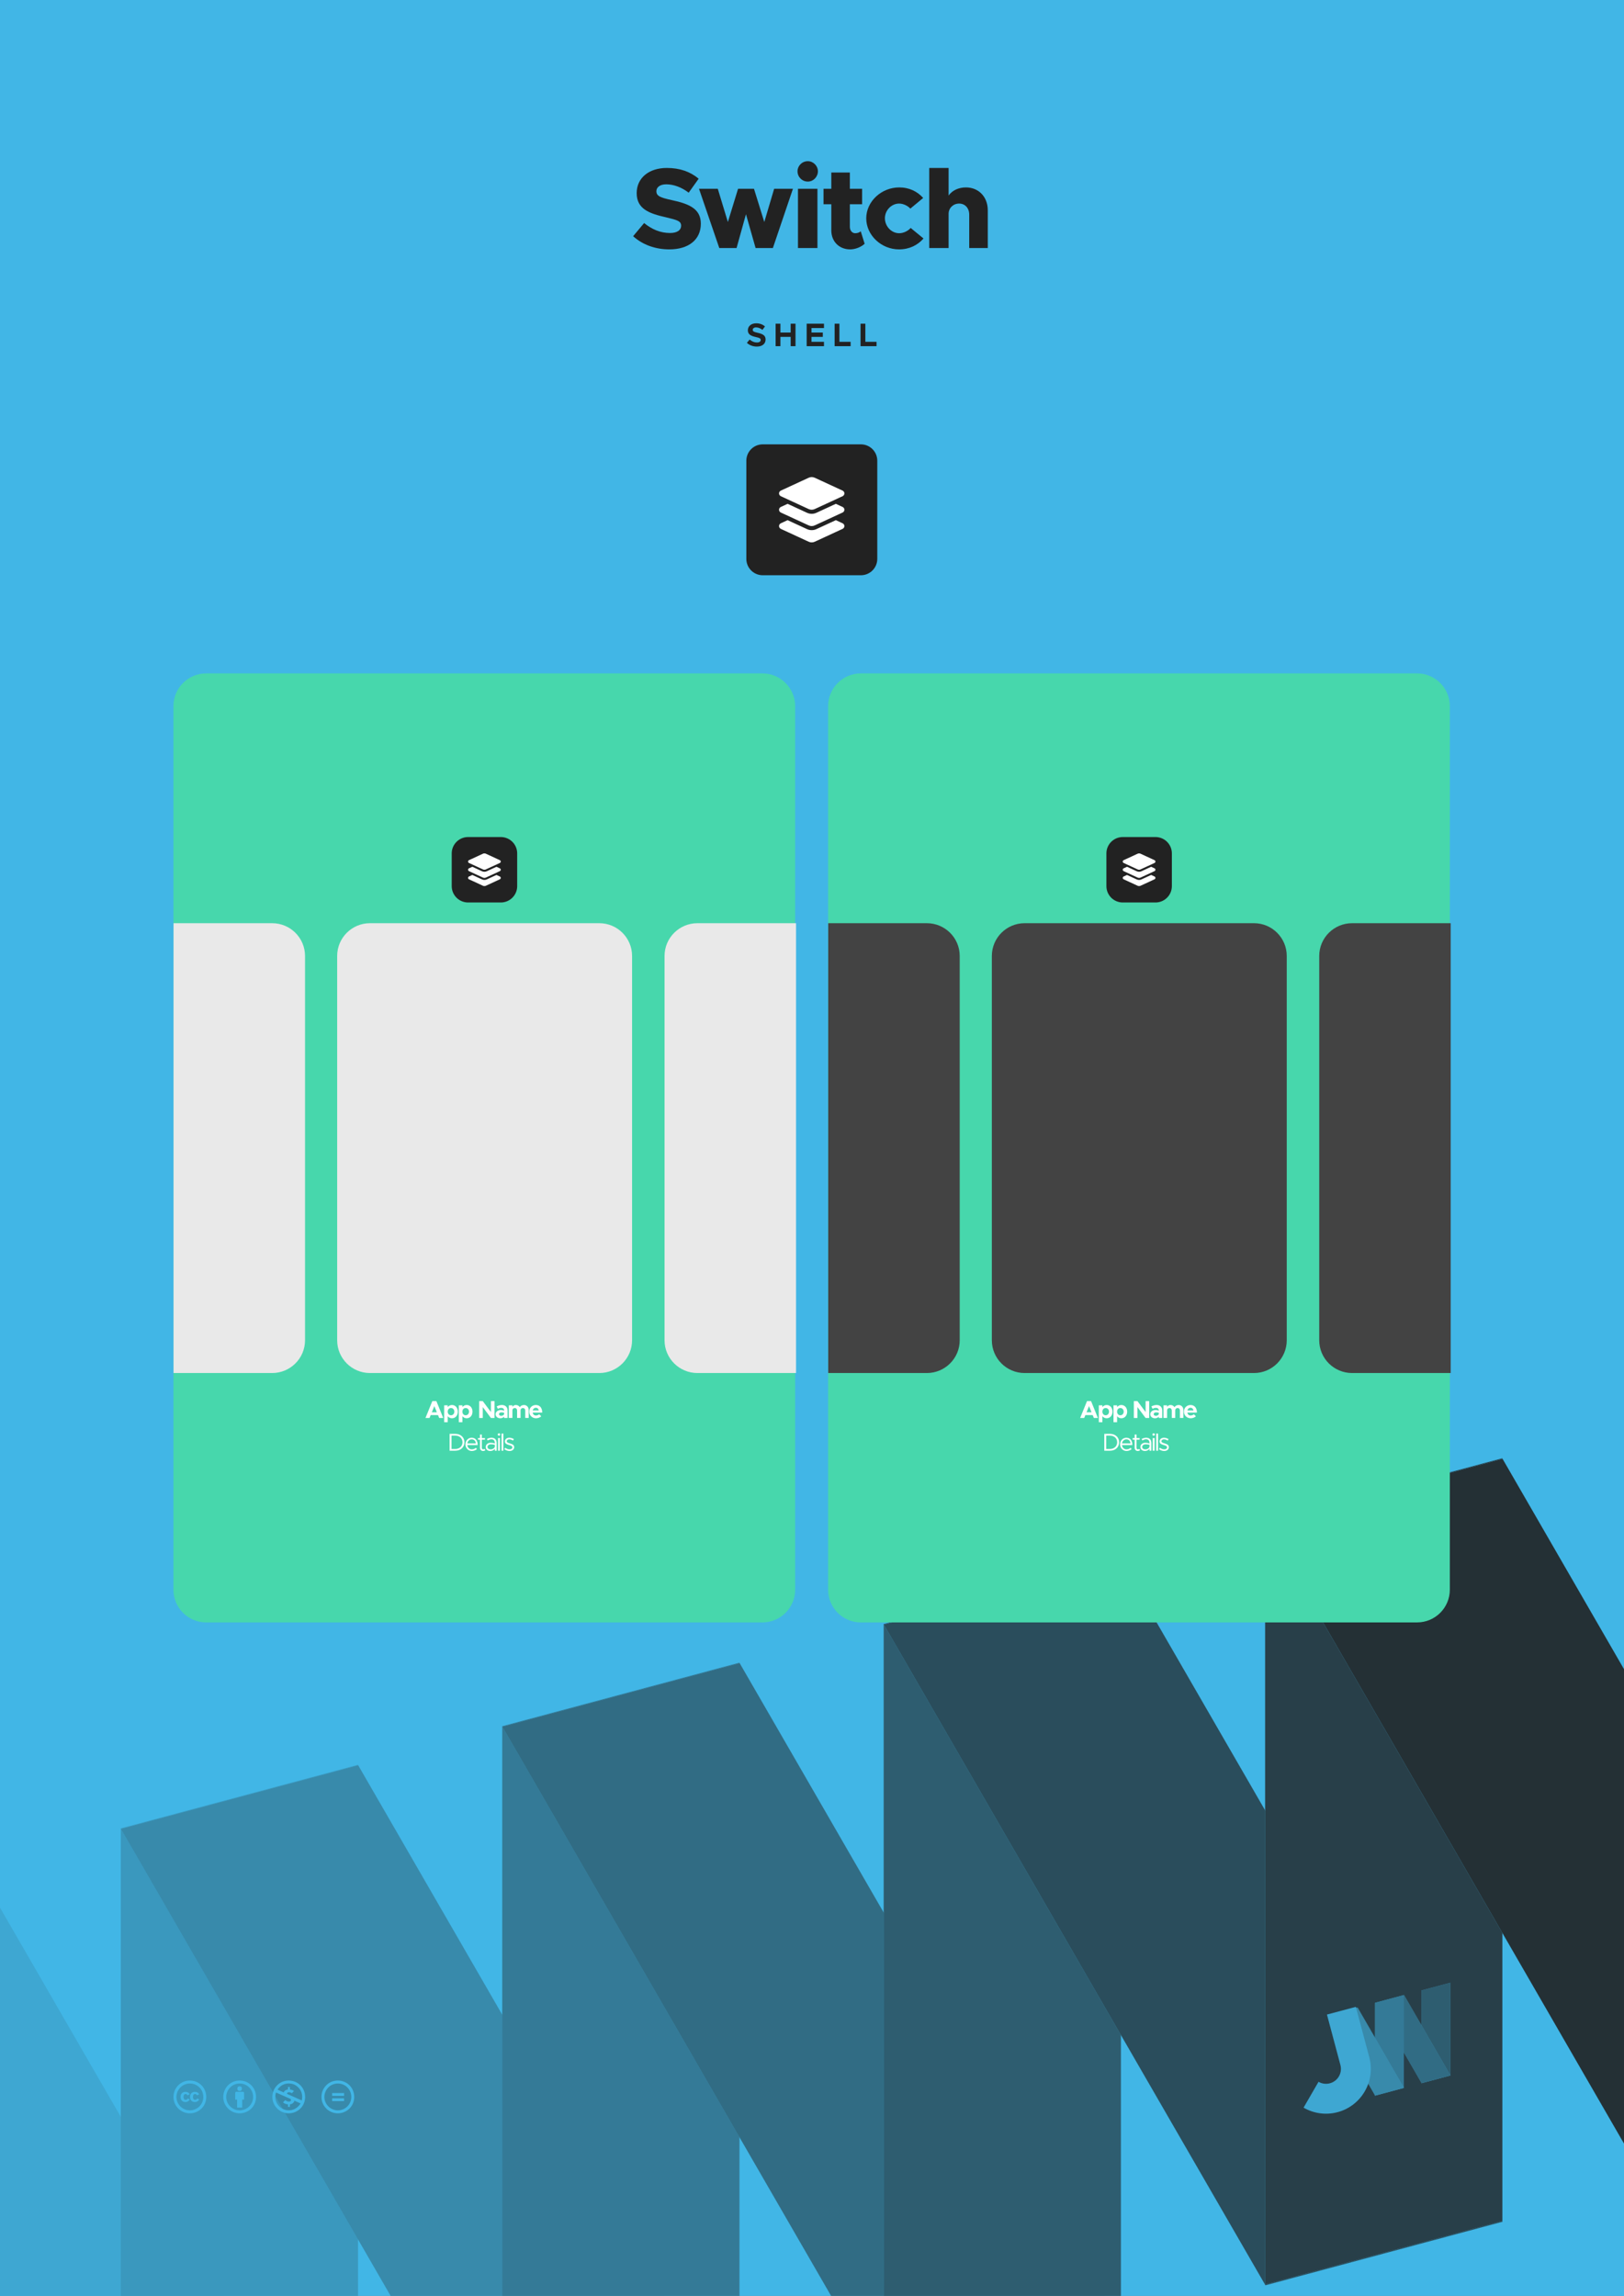 <?xml version="1.0" encoding="UTF-8" standalone="no"?>
<!DOCTYPE svg PUBLIC "-//W3C//DTD SVG 1.1//EN" "http://www.w3.org/Graphics/SVG/1.1/DTD/svg11.dtd">
<svg width="100%" height="100%" viewBox="0 0 2481 3508" version="1.1" xmlns="http://www.w3.org/2000/svg" xmlns:xlink="http://www.w3.org/1999/xlink" xml:space="preserve" xmlns:serif="http://www.serif.com/" style="fill-rule:evenodd;clip-rule:evenodd;stroke-linejoin:round;stroke-miterlimit:2;">
    <rect x="0" y="0" width="2481" height="3508" fill="#808080" stroke="none"/>
    <clipPath id="_clip1">
        <rect x="-35.433" y="-35.433" width="2551.18" height="3995.37"/>
    </clipPath>
    <g clip-path="url(#_clip1)">
        <rect x="-35.433" y="-35.433" width="2551.18" height="3578.74" style="fill:rgb(65,182,230);"/>
        <g transform="matrix(-1,-1.22465e-16,1.22465e-16,-1,2480.31,6138.88)">
            <g transform="matrix(1.482,0,0,1.482,-597.834,719.862)">
                <path d="M2100.84,1241.91L1952.22,984.49L1707.66,1050.02L2100.84,1731.04L2100.84,1241.91Z" style="fill:rgb(65,182,230);"/>
            </g>
            <g transform="matrix(1.482,0,0,1.482,-597.834,719.862)">
                <path d="M2100.84,1241.91L1952.22,984.49L1707.66,1050.02L2100.84,1731.04L2100.84,1241.91Z" style="fill:rgb(34,34,34);fill-opacity:0.1;"/>
            </g>
            <g transform="matrix(-5.947,1.594,5.75897e-16,-2.827,7314.43,5219.06)">
                <rect x="843.9" y="1138.67" width="60.945" height="412.2" style="fill:rgb(65,182,230);"/>
            </g>
            <g transform="matrix(-5.947,1.594,5.75897e-16,-2.827,7314.43,5219.06)">
                <rect x="843.9" y="1138.67" width="60.945" height="412.2" style="fill:rgb(34,34,34);fill-opacity:0.2;"/>
            </g>
            <g transform="matrix(-5.947,1.594,-1.414,-2.449,8924.17,4787.73)">
                <rect x="843.9" y="1138.67" width="60.945" height="412.2" style="fill:rgb(65,182,230);"/>
            </g>
            <g transform="matrix(-5.947,1.594,-1.414,-2.449,8924.17,4787.73)">
                <rect x="843.9" y="1138.67" width="60.945" height="412.2" style="fill:rgb(34,34,34);fill-opacity:0.3;"/>
            </g>
            <g transform="matrix(-5.947,1.594,5.75897e-16,-2.827,6731.7,5375.2)">
                <rect x="843.9" y="1138.67" width="60.945" height="412.2" style="fill:rgb(65,182,230);"/>
            </g>
            <g transform="matrix(-5.947,1.594,5.75897e-16,-2.827,6731.7,5375.2)">
                <rect x="843.9" y="1138.67" width="60.945" height="412.2" style="fill:rgb(34,34,34);fill-opacity:0.4;"/>
            </g>
            <g transform="matrix(-5.947,1.594,-1.414,-2.449,8341.44,4943.87)">
                <rect x="843.9" y="1138.67" width="60.945" height="412.2" style="fill:rgb(65,182,230);"/>
            </g>
            <g transform="matrix(-5.947,1.594,-1.414,-2.449,8341.44,4943.87)">
                <rect x="843.9" y="1138.67" width="60.945" height="412.2" style="fill:rgb(34,34,34);fill-opacity:0.5;"/>
            </g>
            <g transform="matrix(-5.947,1.594,5.75897e-16,-2.827,6148.97,5531.34)">
                <rect x="843.9" y="1138.67" width="60.945" height="412.2" style="fill:rgb(65,182,230);"/>
            </g>
            <g transform="matrix(-5.947,1.594,5.75897e-16,-2.827,6148.97,5531.34)">
                <rect x="843.9" y="1138.67" width="60.945" height="412.2" style="fill:rgb(34,34,34);fill-opacity:0.6;"/>
            </g>
            <g transform="matrix(-5.947,1.594,-1.414,-2.449,7758.71,5100.01)">
                <rect x="843.9" y="1138.67" width="60.945" height="412.2" style="fill:rgb(65,182,230);"/>
            </g>
            <g transform="matrix(-5.947,1.594,-1.414,-2.449,7758.71,5100.01)">
                <rect x="843.9" y="1138.67" width="60.945" height="412.2" style="fill:rgb(34,34,34);fill-opacity:0.7;"/>
            </g>
            <g transform="matrix(-5.947,1.594,5.75897e-16,-2.827,5566.24,5687.49)">
                <rect x="843.9" y="1138.67" width="60.945" height="412.2" style="fill:rgb(65,182,230);"/>
            </g>
            <g transform="matrix(-5.947,1.594,5.75897e-16,-2.827,5566.24,5687.49)">
                <rect x="843.9" y="1138.67" width="60.945" height="412.2" style="fill:rgb(34,34,34);fill-opacity:0.8;"/>
            </g>
            <g transform="matrix(1.482,0,0,1.482,-597.834,719.862)">
                <path d="M379.472,1405.91L379.472,1895.04L528.093,2152.46L772.659,2086.93L379.472,1405.91Z" style="fill:rgb(65,182,230);"/>
            </g>
            <g transform="matrix(1.482,0,0,1.482,-597.834,719.862)">
                <path d="M379.472,1405.91L379.472,1895.04L528.093,2152.46L772.659,2086.93L379.472,1405.91Z" style="fill:rgb(34,34,34);fill-opacity:0.9;"/>
            </g>
        </g>
        <g>
            <g transform="matrix(-0.724,0.194,4.24041e-17,-0.344,2826.62,3399.22)">
                <rect x="843.9" y="1138.67" width="60.945" height="412.2" style="fill:rgb(65,182,230);"/>
            </g>
            <g transform="matrix(-0.724,0.194,4.24041e-17,-0.344,2826.62,3399.22)">
                <rect x="843.9" y="1138.67" width="60.945" height="412.2" style="fill:rgb(34,34,34);fill-opacity:0.6;"/>
            </g>
            <g transform="matrix(-0.724,0.194,-0.172,-0.298,3022.69,3346.69)">
                <rect x="843.9" y="1138.67" width="60.945" height="412.2" style="fill:rgb(65,182,230);"/>
            </g>
            <g transform="matrix(-0.724,0.194,-0.172,-0.298,3022.69,3346.69)">
                <rect x="843.9" y="1138.67" width="60.945" height="412.2" style="fill:rgb(34,34,34);fill-opacity:0.5;"/>
            </g>
            <g transform="matrix(-0.724,0.194,4.24041e-17,-0.344,2755.65,3418.24)">
                <rect x="843.9" y="1138.67" width="60.945" height="412.2" style="fill:rgb(65,182,230);"/>
            </g>
            <g transform="matrix(-0.724,0.194,4.24041e-17,-0.344,2755.65,3418.24)">
                <rect x="843.9" y="1138.67" width="60.945" height="412.2" style="fill:rgb(34,34,34);fill-opacity:0.4;"/>
            </g>
            <g transform="matrix(-0.724,0.194,-0.172,-0.298,2951.71,3365.71)">
                <rect x="843.9" y="1138.67" width="60.945" height="412.2" style="fill:rgb(65,182,230);"/>
            </g>
            <g transform="matrix(-0.724,0.194,-0.172,-0.298,2951.71,3365.71)">
                <rect x="843.9" y="1138.67" width="60.945" height="412.2" style="fill:rgb(34,34,34);fill-opacity:0.3;"/>
            </g>
            <g transform="matrix(0.311,-0.083,0.083,0.311,1342.89,2324.73)">
                <path d="M1450.56,3057.6L1450.56,2809.57L1592.3,2809.57L1592.3,3057.6L1592.29,3058.28C1591.91,3175.32 1496.8,3270.2 1379.7,3270.2C1321.03,3270.2 1267.88,3246.38 1229.4,3207.9L1329.6,3107.7C1342.42,3120.53 1360.14,3128.46 1379.7,3128.46C1418.81,3128.46 1450.56,3096.71 1450.56,3057.6Z" style="fill:rgb(65,182,230);"/>
            </g>
            <g transform="matrix(0.311,-0.083,0.083,0.311,1342.89,2324.73)">
                <path d="M1450.56,3057.6L1450.56,2809.57L1592.3,2809.57L1592.3,3057.6L1592.29,3058.28C1591.91,3175.32 1496.8,3270.2 1379.7,3270.2C1321.03,3270.2 1267.88,3246.38 1229.4,3207.9L1329.6,3107.7C1342.42,3120.53 1360.14,3128.46 1379.7,3128.46C1418.81,3128.46 1450.56,3096.71 1450.56,3057.6Z" style="fill:rgb(34,34,34);fill-opacity:0.1;"/>
            </g>
        </g>
        <g transform="matrix(0.101,0,0,0.101,265,3178.13)">
            <path d="M245.83,214.87L212.61,232.15C203.18,212.57 187.37,212.22 185.15,212.22C163.02,212.22 151.93,226.83 151.93,256.06C151.93,279.63 161.14,299.9 185.15,299.9C199.62,299.9 209.8,292.81 215.72,278.64L246.27,294.14C240.1,305.65 220.58,333.12 181.17,333.12C158.57,333.12 107.21,322.8 107.21,256.07C107.21,197.38 150.21,179.01 179.84,179.01C210.56,179 232.54,190.96 245.83,214.87ZM388.88,214.87L356.1,232.15C346.6,212.38 330.38,212.22 328.2,212.22C306.06,212.22 294.98,226.83 294.98,256.06C294.98,279.61 304.21,299.9 328.2,299.9C342.65,299.9 352.85,292.81 358.74,278.64L389.74,294.14C387.64,297.89 368.35,333.12 324.65,333.12C301.96,333.12 250.69,323.25 250.69,256.07C250.69,197.4 293.66,179.01 323.32,179.01C354.03,179 375.9,190.96 388.88,214.87ZM247.56,8.05C104.74,8.05 0,123.11 0,256.05C0,394.54 113.6,504.05 247.56,504.05C377.49,504.05 496,403.18 496,256.05C496,118.18 389.38,8.05 247.56,8.05ZM248.43,458.86C135.89,458.86 44.73,365.82 44.73,256.05C44.73,150.63 130.16,52.78 248.45,52.78C360.98,52.78 451.27,142.24 451.27,256.04C451.26,377.73 351.59,458.86 248.43,458.86Z" style="fill:rgb(65,182,230);fill-rule:nonzero;"/>
        </g>
        <g transform="matrix(0.101,0,0,0.101,341.065,3178.13)">
            <path d="M314.9,194.4L314.9,295.8L286.6,295.8L286.6,416.3L209.5,416.3L209.5,295.9L181.2,295.9L181.2,194.4C181.2,190 182.8,186.2 185.8,183.1C188.9,180 192.7,178.4 197.1,178.4L299,178.4C303.1,178.4 306.8,180 310.1,183.1C313.2,186.3 314.9,190 314.9,194.4ZM213.4,130.7C213.4,107.4 224.9,95.7 247.9,95.7C270.9,95.7 282.4,107.4 282.4,130.7C282.4,153.7 270.9,165.2 247.9,165.2C224.9,165.2 213.4,153.7 213.4,130.7ZM247.6,8C389.4,8 496,118.1 496,256C496,403.1 377.5,504 247.6,504C113.6,504 0,394.5 0,256C0,123.1 104.7,8 247.6,8ZM248.4,52.7C130.2,52.7 44.7,150.6 44.7,256C44.7,365.8 135.9,458.8 248.4,458.8C351.6,458.8 451.2,377.7 451.2,256C451.3,142.2 361,52.7 248.4,52.7Z" style="fill:rgb(65,182,230);fill-rule:nonzero;"/>
        </g>
        <g transform="matrix(0.101,0,0,0.101,416.065,3178.13)">
            <path d="M247.6,8C387.4,8 496,115.9 496,256C496,403.2 377.5,504 247.6,504C113.1,504 0,393.2 0,256C0,123.1 104.7,8 247.6,8ZM55.8,189.1C48.4,209.5 44.7,231.8 44.7,256C44.7,366.9 136.8,458.4 248.4,458.4C370.8,458.4 425.6,356.6 426.9,354.3L333.5,312.7C325.8,349.8 292.3,365.7 265.3,368.1L265.3,406.2L236.5,406.2L236.5,368C209,367.7 183.9,357.8 161.2,338.3L195.3,303.8C227,333.2 281.7,335.6 281.7,301.6C281.7,295.4 279.5,290.4 275.1,286.5C260.9,280.5 273.3,286.4 55.8,189.1ZM248.4,52.3C210,52.3 136,61 77.9,145.3L172.7,187.8C182.7,156.5 213.1,144.9 236.5,143.5L236.5,105.4L265.3,105.4L265.3,143.5C288,144.7 308.7,152.4 327.3,166.5L295,199.7C252.3,169.8 211.5,191.7 225,210.8C278.4,234.9 268.8,230.6 318,252.4L445.1,309.1C449.2,291.7 451.3,274 451.3,256C451.3,199 431.5,151 392,112.1C352.7,72.2 304.8,52.3 248.4,52.3Z" style="fill:rgb(65,182,230);fill-rule:nonzero;"/>
        </g>
        <g transform="matrix(0.101,0,0,0.101,491.065,3178.13)">
            <path d="M247.6,8C389.4,8 496,118.1 496,256C496,403.1 377.5,504 247.6,504C113.6,504 0,394.5 0,256C0,123.1 104.7,8 247.6,8ZM248.4,52.7C130.2,52.7 44.7,150.6 44.7,256C44.7,365.8 135.9,458.8 248.4,458.8C351.6,458.8 451.2,377.7 451.2,256C451.3,142.2 361,52.7 248.4,52.7ZM342.4,197L342.4,239.5L162.1,239.5L162.1,197L342.4,197ZM342.4,276.8L342.4,319.3L162.1,319.3L162.1,276.8L342.4,276.8Z" style="fill:rgb(65,182,230);fill-rule:nonzero;"/>
        </g>
    </g>
    <g transform="matrix(0.487,0,0,1,135.897,750)">
        <path d="M2215.32,328.937C2215.32,301.342 2169.33,278.938 2112.68,278.938L367.631,278.938C310.987,278.938 265,301.342 265,328.937L265,1678.94C265,1706.53 310.987,1728.94 367.631,1728.94L2112.68,1728.94C2169.33,1728.94 2215.32,1706.53 2215.32,1678.94L2215.32,328.937Z" style="fill:rgb(71,215,172);"/>
    </g>
    <g transform="matrix(0.231,0,0,0.474,453.884,1278.38)">
        <path d="M2215.32,384.492C2215.32,326.235 2118.23,278.938 1998.65,278.938L481.664,278.938C362.084,278.938 265,326.235 265,384.492L265,1623.38C265,1681.64 362.084,1728.94 481.664,1728.94L1998.65,1728.94C2118.23,1728.94 2215.32,1681.64 2215.32,1623.38L2215.32,384.492Z" style="fill:rgb(233,233,233);"/>
    </g>
    <g transform="matrix(0.103,0,0,0.474,237.819,1278.38)">
        <path d="M2215.32,384.492C2215.32,326.235 1996.88,278.938 1727.83,278.938L265,278.938L265,1728.94L1727.83,1728.94C1996.88,1728.94 2215.32,1681.64 2215.32,1623.38L2215.32,384.492Z" style="fill:rgb(233,233,233);"/>
    </g>
    <g transform="matrix(0.103,0,0,0.474,987.938,1278.38)">
        <path d="M2215.32,278.938L752.483,278.938C483.434,278.938 265,326.235 265,384.492L265,1623.38C265,1681.64 483.434,1728.94 752.483,1728.94L2215.32,1728.94L2215.32,278.938Z" style="fill:rgb(233,233,233);"/>
    </g>
    <g transform="matrix(1,0,0,1,-500.079,261.894)">
        <g transform="matrix(1,0,0,1,977.832,1727.22)">
            <g transform="matrix(37.5,0,0,37.5,171.295,177.484)">
                <path d="M0.584,-0L0.749,-0L0.47,-0.687L0.304,-0.687L0.025,-0L0.19,-0L0.238,-0.118L0.536,-0.118L0.584,-0ZM0.285,-0.233L0.387,-0.483L0.489,-0.233L0.285,-0.233Z" style="fill:white;fill-rule:nonzero;"/>
            </g>
            <g transform="matrix(37.5,0,0,37.5,198.445,177.484)">
                <path d="M0.382,-0.529C0.31,-0.529 0.249,-0.497 0.208,-0.444L0.208,-0.517L0.062,-0.517L0.062,0.172L0.208,0.172L0.208,-0.073C0.249,-0.02 0.31,0.012 0.382,0.012C0.52,0.012 0.619,-0.1 0.619,-0.259C0.619,-0.417 0.52,-0.529 0.382,-0.529ZM0.34,-0.111C0.262,-0.111 0.208,-0.172 0.208,-0.259C0.208,-0.345 0.262,-0.406 0.34,-0.406C0.42,-0.406 0.477,-0.345 0.477,-0.259C0.477,-0.172 0.42,-0.111 0.34,-0.111Z" style="fill:white;fill-rule:nonzero;"/>
            </g>
            <g transform="matrix(37.5,0,0,37.5,220.87,177.484)">
                <path d="M0.382,-0.529C0.31,-0.529 0.249,-0.497 0.208,-0.444L0.208,-0.517L0.062,-0.517L0.062,0.172L0.208,0.172L0.208,-0.073C0.249,-0.02 0.31,0.012 0.382,0.012C0.52,0.012 0.619,-0.1 0.619,-0.259C0.619,-0.417 0.52,-0.529 0.382,-0.529ZM0.34,-0.111C0.262,-0.111 0.208,-0.172 0.208,-0.259C0.208,-0.345 0.262,-0.406 0.34,-0.406C0.42,-0.406 0.477,-0.345 0.477,-0.259C0.477,-0.172 0.42,-0.111 0.34,-0.111Z" style="fill:white;fill-rule:nonzero;"/>
            </g>
            <g transform="matrix(37.5,0,0,37.5,251.62,177.484)">
                <path d="M0.071,-0L0.218,-0L0.218,-0.444L0.55,-0L0.697,-0L0.697,-0.687L0.55,-0.687L0.55,-0.243L0.218,-0.687L0.071,-0.687L0.071,-0Z" style="fill:white;fill-rule:nonzero;"/>
            </g>
            <g transform="matrix(37.5,0,0,37.5,278.545,177.484)">
                <path d="M0.282,-0.529C0.21,-0.529 0.139,-0.509 0.066,-0.472L0.115,-0.375C0.156,-0.396 0.201,-0.412 0.249,-0.412C0.334,-0.412 0.369,-0.364 0.369,-0.309L0.369,-0.298C0.325,-0.316 0.278,-0.325 0.236,-0.325C0.117,-0.325 0.022,-0.255 0.022,-0.153C0.022,-0.054 0.106,0.012 0.216,0.012C0.273,0.012 0.332,-0.011 0.369,-0.052L0.369,-0L0.51,-0L0.51,-0.309C0.51,-0.444 0.417,-0.529 0.282,-0.529ZM0.249,-0.089C0.199,-0.089 0.161,-0.115 0.161,-0.157C0.161,-0.199 0.204,-0.23 0.257,-0.23C0.297,-0.23 0.336,-0.223 0.369,-0.21L0.369,-0.163C0.358,-0.115 0.305,-0.089 0.249,-0.089Z" style="fill:white;fill-rule:nonzero;"/>
            </g>
            <g transform="matrix(37.5,0,0,37.5,297.482,177.484)">
                <path d="M0.674,-0.529C0.597,-0.529 0.535,-0.495 0.504,-0.44C0.471,-0.495 0.412,-0.529 0.343,-0.529C0.279,-0.529 0.227,-0.498 0.202,-0.449L0.202,-0.517L0.056,-0.517L0.056,-0.001L0.202,-0.001L0.202,-0.312C0.202,-0.367 0.243,-0.406 0.302,-0.406C0.356,-0.406 0.393,-0.364 0.393,-0.304L0.393,-0.001L0.534,-0.001L0.534,-0.312C0.534,-0.367 0.575,-0.406 0.634,-0.406C0.687,-0.406 0.725,-0.364 0.725,-0.304L0.725,-0.001L0.865,-0.001L0.865,-0.329C0.865,-0.446 0.782,-0.529 0.674,-0.529Z" style="fill:white;fill-rule:nonzero;"/>
            </g>
            <g transform="matrix(37.5,0,0,37.5,329.807,177.484)">
                <path d="M0.298,-0.101C0.227,-0.101 0.178,-0.15 0.165,-0.22L0.555,-0.22C0.555,-0.412 0.457,-0.529 0.295,-0.529C0.144,-0.529 0.026,-0.416 0.026,-0.26C0.026,-0.101 0.149,0.012 0.303,0.012C0.379,0.012 0.468,-0.02 0.514,-0.068L0.432,-0.152C0.399,-0.122 0.345,-0.101 0.298,-0.101ZM0.296,-0.416C0.362,-0.416 0.403,-0.371 0.415,-0.307L0.166,-0.307C0.182,-0.373 0.231,-0.416 0.296,-0.416Z" style="fill:white;fill-rule:nonzero;"/>
            </g>
        </g>
        <g transform="matrix(1,0,0,1,1012.73,1777.22)">
            <g transform="matrix(37.5,0,0,37.5,171.295,177.484)">
                <path d="M0.078,-0L0.31,-0C0.528,-0 0.682,-0.143 0.682,-0.344C0.682,-0.545 0.528,-0.687 0.31,-0.687L0.078,-0.687L0.078,-0ZM0.156,-0.071L0.156,-0.616L0.31,-0.616C0.482,-0.616 0.603,-0.503 0.603,-0.344C0.603,-0.184 0.482,-0.071 0.31,-0.071L0.156,-0.071Z" style="fill:white;fill-rule:nonzero;"/>
            </g>
            <g transform="matrix(37.5,0,0,37.5,197.02,177.484)">
                <path d="M0.297,-0.055C0.195,-0.055 0.124,-0.129 0.113,-0.23L0.536,-0.23C0.536,-0.411 0.447,-0.529 0.291,-0.529C0.152,-0.529 0.036,-0.414 0.036,-0.26C0.036,-0.101 0.16,0.012 0.298,0.012C0.37,0.012 0.461,-0.019 0.506,-0.068L0.46,-0.117C0.428,-0.082 0.358,-0.055 0.297,-0.055ZM0.294,-0.462C0.397,-0.462 0.452,-0.39 0.462,-0.297L0.114,-0.297C0.128,-0.397 0.202,-0.462 0.294,-0.462Z" style="fill:white;fill-rule:nonzero;"/>
            </g>
            <g transform="matrix(37.5,0,0,37.5,216.445,177.484)">
                <path d="M0.296,-0.076C0.285,-0.064 0.265,-0.055 0.242,-0.055C0.212,-0.055 0.186,-0.082 0.186,-0.12L0.186,-0.45L0.313,-0.45L0.313,-0.517L0.186,-0.517L0.186,-0.659L0.111,-0.659L0.111,-0.517L0.03,-0.517L0.03,-0.45L0.111,-0.45L0.111,-0.12C0.111,-0.043 0.163,0.012 0.237,0.012C0.272,0.012 0.306,-0 0.333,-0.021L0.296,-0.076Z" style="fill:white;fill-rule:nonzero;"/>
            </g>
            <g transform="matrix(37.5,0,0,37.5,228.145,177.484)">
                <path d="M0.269,-0.529C0.219,-0.529 0.157,-0.516 0.083,-0.479L0.113,-0.418C0.16,-0.442 0.212,-0.465 0.264,-0.465C0.376,-0.465 0.404,-0.385 0.404,-0.315L0.404,-0.296C0.351,-0.313 0.292,-0.325 0.236,-0.325C0.125,-0.325 0.033,-0.256 0.033,-0.153C0.033,-0.051 0.113,0.012 0.222,0.012C0.29,0.012 0.367,-0.02 0.404,-0.081L0.404,-0L0.479,-0L0.479,-0.315C0.479,-0.44 0.41,-0.529 0.269,-0.529ZM0.235,-0.054C0.162,-0.054 0.106,-0.092 0.106,-0.156C0.106,-0.218 0.171,-0.262 0.248,-0.262C0.304,-0.262 0.357,-0.254 0.404,-0.241L0.404,-0.162C0.384,-0.089 0.303,-0.054 0.235,-0.054Z" style="fill:white;fill-rule:nonzero;"/>
            </g>
            <g transform="matrix(37.5,0,0,37.5,246.107,177.484)">
                <path d="M0.095,-0.611C0.122,-0.611 0.144,-0.634 0.144,-0.661C0.144,-0.687 0.122,-0.71 0.095,-0.71C0.067,-0.71 0.045,-0.687 0.045,-0.661C0.045,-0.634 0.067,-0.611 0.095,-0.611ZM0.057,-0L0.132,-0L0.132,-0.517L0.057,-0.517L0.057,-0Z" style="fill:white;fill-rule:nonzero;"/>
            </g>
            <g transform="matrix(37.5,0,0,37.5,251.32,177.484)">
                <rect x="0.059" y="-0.699" width="0.075" height="0.699" style="fill:white;fill-rule:nonzero;"/>
            </g>
            <g transform="matrix(37.5,0,0,37.5,256.682,177.484)">
                <path d="M0.243,0.012C0.35,0.012 0.432,-0.049 0.432,-0.144C0.432,-0.242 0.346,-0.27 0.263,-0.296C0.167,-0.327 0.129,-0.341 0.129,-0.386C0.129,-0.436 0.177,-0.462 0.235,-0.462C0.281,-0.462 0.332,-0.446 0.384,-0.413L0.42,-0.471C0.365,-0.507 0.299,-0.529 0.235,-0.529C0.132,-0.529 0.054,-0.471 0.054,-0.377C0.054,-0.303 0.102,-0.266 0.227,-0.23C0.297,-0.21 0.357,-0.192 0.357,-0.136C0.357,-0.087 0.311,-0.055 0.243,-0.055C0.186,-0.055 0.127,-0.077 0.068,-0.12L0.029,-0.065C0.091,-0.015 0.171,0.012 0.243,0.012Z" style="fill:white;fill-rule:nonzero;"/>
            </g>
        </g>
    </g>
    <g transform="matrix(0.487,0,0,1,1136.05,750)">
        <path d="M2215.32,328.937C2215.32,301.342 2169.33,278.938 2112.68,278.938L367.631,278.938C310.987,278.938 265,301.342 265,328.937L265,1678.94C265,1706.53 310.987,1728.94 367.631,1728.94L2112.68,1728.94C2169.33,1728.94 2215.32,1706.53 2215.32,1678.94L2215.32,328.937Z" style="fill:rgb(71,215,172);"/>
    </g>
    <g transform="matrix(0.231,0,0,0.474,1454.04,1278.38)">
        <path d="M2215.32,384.492C2215.32,326.235 2118.23,278.938 1998.65,278.938L481.664,278.938C362.084,278.938 265,326.235 265,384.492L265,1623.38C265,1681.64 362.084,1728.94 481.664,1728.94L1998.65,1728.94C2118.23,1728.94 2215.32,1681.64 2215.32,1623.38L2215.32,384.492Z" style="fill:rgb(67,67,67);"/>
    </g>
    <g transform="matrix(0.103,0,0,0.474,1237.98,1278.38)">
        <path d="M2215.32,384.492C2215.32,326.235 1996.88,278.938 1727.83,278.938L265,278.938L265,1728.94L1727.83,1728.94C1996.88,1728.94 2215.32,1681.64 2215.32,1623.38L2215.32,384.492Z" style="fill:rgb(67,67,67);"/>
    </g>
    <g transform="matrix(0.103,0,0,0.474,1988.1,1278.38)">
        <path d="M2215.32,278.938L752.483,278.938C483.434,278.938 265,326.235 265,384.492L265,1623.38C265,1681.64 483.434,1728.94 752.483,1728.94L2215.32,1728.94L2215.32,278.938Z" style="fill:rgb(67,67,67);"/>
    </g>
    <g transform="matrix(1,0,0,1,500.079,261.894)">
        <g transform="matrix(1,0,0,1,977.832,1727.22)">
            <g transform="matrix(37.5,0,0,37.5,171.295,177.484)">
                <path d="M0.584,-0L0.749,-0L0.47,-0.687L0.304,-0.687L0.025,-0L0.19,-0L0.238,-0.118L0.536,-0.118L0.584,-0ZM0.285,-0.233L0.387,-0.483L0.489,-0.233L0.285,-0.233Z" style="fill:white;fill-rule:nonzero;"/>
            </g>
            <g transform="matrix(37.5,0,0,37.5,198.445,177.484)">
                <path d="M0.382,-0.529C0.31,-0.529 0.249,-0.497 0.208,-0.444L0.208,-0.517L0.062,-0.517L0.062,0.172L0.208,0.172L0.208,-0.073C0.249,-0.02 0.31,0.012 0.382,0.012C0.52,0.012 0.619,-0.1 0.619,-0.259C0.619,-0.417 0.52,-0.529 0.382,-0.529ZM0.34,-0.111C0.262,-0.111 0.208,-0.172 0.208,-0.259C0.208,-0.345 0.262,-0.406 0.34,-0.406C0.42,-0.406 0.477,-0.345 0.477,-0.259C0.477,-0.172 0.42,-0.111 0.34,-0.111Z" style="fill:white;fill-rule:nonzero;"/>
            </g>
            <g transform="matrix(37.5,0,0,37.5,220.87,177.484)">
                <path d="M0.382,-0.529C0.31,-0.529 0.249,-0.497 0.208,-0.444L0.208,-0.517L0.062,-0.517L0.062,0.172L0.208,0.172L0.208,-0.073C0.249,-0.02 0.31,0.012 0.382,0.012C0.52,0.012 0.619,-0.1 0.619,-0.259C0.619,-0.417 0.52,-0.529 0.382,-0.529ZM0.34,-0.111C0.262,-0.111 0.208,-0.172 0.208,-0.259C0.208,-0.345 0.262,-0.406 0.34,-0.406C0.42,-0.406 0.477,-0.345 0.477,-0.259C0.477,-0.172 0.42,-0.111 0.34,-0.111Z" style="fill:white;fill-rule:nonzero;"/>
            </g>
            <g transform="matrix(37.5,0,0,37.5,251.62,177.484)">
                <path d="M0.071,-0L0.218,-0L0.218,-0.444L0.55,-0L0.697,-0L0.697,-0.687L0.55,-0.687L0.55,-0.243L0.218,-0.687L0.071,-0.687L0.071,-0Z" style="fill:white;fill-rule:nonzero;"/>
            </g>
            <g transform="matrix(37.5,0,0,37.5,278.545,177.484)">
                <path d="M0.282,-0.529C0.21,-0.529 0.139,-0.509 0.066,-0.472L0.115,-0.375C0.156,-0.396 0.201,-0.412 0.249,-0.412C0.334,-0.412 0.369,-0.364 0.369,-0.309L0.369,-0.298C0.325,-0.316 0.278,-0.325 0.236,-0.325C0.117,-0.325 0.022,-0.255 0.022,-0.153C0.022,-0.054 0.106,0.012 0.216,0.012C0.273,0.012 0.332,-0.011 0.369,-0.052L0.369,-0L0.51,-0L0.51,-0.309C0.51,-0.444 0.417,-0.529 0.282,-0.529ZM0.249,-0.089C0.199,-0.089 0.161,-0.115 0.161,-0.157C0.161,-0.199 0.204,-0.23 0.257,-0.23C0.297,-0.23 0.336,-0.223 0.369,-0.21L0.369,-0.163C0.358,-0.115 0.305,-0.089 0.249,-0.089Z" style="fill:white;fill-rule:nonzero;"/>
            </g>
            <g transform="matrix(37.5,0,0,37.5,297.482,177.484)">
                <path d="M0.674,-0.529C0.597,-0.529 0.535,-0.495 0.504,-0.44C0.471,-0.495 0.412,-0.529 0.343,-0.529C0.279,-0.529 0.227,-0.498 0.202,-0.449L0.202,-0.517L0.056,-0.517L0.056,-0.001L0.202,-0.001L0.202,-0.312C0.202,-0.367 0.243,-0.406 0.302,-0.406C0.356,-0.406 0.393,-0.364 0.393,-0.304L0.393,-0.001L0.534,-0.001L0.534,-0.312C0.534,-0.367 0.575,-0.406 0.634,-0.406C0.687,-0.406 0.725,-0.364 0.725,-0.304L0.725,-0.001L0.865,-0.001L0.865,-0.329C0.865,-0.446 0.782,-0.529 0.674,-0.529Z" style="fill:white;fill-rule:nonzero;"/>
            </g>
            <g transform="matrix(37.5,0,0,37.5,329.807,177.484)">
                <path d="M0.298,-0.101C0.227,-0.101 0.178,-0.15 0.165,-0.22L0.555,-0.22C0.555,-0.412 0.457,-0.529 0.295,-0.529C0.144,-0.529 0.026,-0.416 0.026,-0.26C0.026,-0.101 0.149,0.012 0.303,0.012C0.379,0.012 0.468,-0.02 0.514,-0.068L0.432,-0.152C0.399,-0.122 0.345,-0.101 0.298,-0.101ZM0.296,-0.416C0.362,-0.416 0.403,-0.371 0.415,-0.307L0.166,-0.307C0.182,-0.373 0.231,-0.416 0.296,-0.416Z" style="fill:white;fill-rule:nonzero;"/>
            </g>
        </g>
        <g transform="matrix(1,0,0,1,1012.73,1777.22)">
            <g transform="matrix(37.5,0,0,37.5,171.295,177.484)">
                <path d="M0.078,-0L0.31,-0C0.528,-0 0.682,-0.143 0.682,-0.344C0.682,-0.545 0.528,-0.687 0.31,-0.687L0.078,-0.687L0.078,-0ZM0.156,-0.071L0.156,-0.616L0.31,-0.616C0.482,-0.616 0.603,-0.503 0.603,-0.344C0.603,-0.184 0.482,-0.071 0.31,-0.071L0.156,-0.071Z" style="fill:white;fill-rule:nonzero;"/>
            </g>
            <g transform="matrix(37.5,0,0,37.5,197.02,177.484)">
                <path d="M0.297,-0.055C0.195,-0.055 0.124,-0.129 0.113,-0.23L0.536,-0.23C0.536,-0.411 0.447,-0.529 0.291,-0.529C0.152,-0.529 0.036,-0.414 0.036,-0.26C0.036,-0.101 0.16,0.012 0.298,0.012C0.37,0.012 0.461,-0.019 0.506,-0.068L0.46,-0.117C0.428,-0.082 0.358,-0.055 0.297,-0.055ZM0.294,-0.462C0.397,-0.462 0.452,-0.39 0.462,-0.297L0.114,-0.297C0.128,-0.397 0.202,-0.462 0.294,-0.462Z" style="fill:white;fill-rule:nonzero;"/>
            </g>
            <g transform="matrix(37.5,0,0,37.5,216.445,177.484)">
                <path d="M0.296,-0.076C0.285,-0.064 0.265,-0.055 0.242,-0.055C0.212,-0.055 0.186,-0.082 0.186,-0.12L0.186,-0.45L0.313,-0.45L0.313,-0.517L0.186,-0.517L0.186,-0.659L0.111,-0.659L0.111,-0.517L0.03,-0.517L0.03,-0.45L0.111,-0.45L0.111,-0.12C0.111,-0.043 0.163,0.012 0.237,0.012C0.272,0.012 0.306,-0 0.333,-0.021L0.296,-0.076Z" style="fill:white;fill-rule:nonzero;"/>
            </g>
            <g transform="matrix(37.5,0,0,37.5,228.145,177.484)">
                <path d="M0.269,-0.529C0.219,-0.529 0.157,-0.516 0.083,-0.479L0.113,-0.418C0.16,-0.442 0.212,-0.465 0.264,-0.465C0.376,-0.465 0.404,-0.385 0.404,-0.315L0.404,-0.296C0.351,-0.313 0.292,-0.325 0.236,-0.325C0.125,-0.325 0.033,-0.256 0.033,-0.153C0.033,-0.051 0.113,0.012 0.222,0.012C0.29,0.012 0.367,-0.02 0.404,-0.081L0.404,-0L0.479,-0L0.479,-0.315C0.479,-0.44 0.41,-0.529 0.269,-0.529ZM0.235,-0.054C0.162,-0.054 0.106,-0.092 0.106,-0.156C0.106,-0.218 0.171,-0.262 0.248,-0.262C0.304,-0.262 0.357,-0.254 0.404,-0.241L0.404,-0.162C0.384,-0.089 0.303,-0.054 0.235,-0.054Z" style="fill:white;fill-rule:nonzero;"/>
            </g>
            <g transform="matrix(37.5,0,0,37.5,246.107,177.484)">
                <path d="M0.095,-0.611C0.122,-0.611 0.144,-0.634 0.144,-0.661C0.144,-0.687 0.122,-0.71 0.095,-0.71C0.067,-0.71 0.045,-0.687 0.045,-0.661C0.045,-0.634 0.067,-0.611 0.095,-0.611ZM0.057,-0L0.132,-0L0.132,-0.517L0.057,-0.517L0.057,-0Z" style="fill:white;fill-rule:nonzero;"/>
            </g>
            <g transform="matrix(37.5,0,0,37.5,251.32,177.484)">
                <rect x="0.059" y="-0.699" width="0.075" height="0.699" style="fill:white;fill-rule:nonzero;"/>
            </g>
            <g transform="matrix(37.5,0,0,37.5,256.682,177.484)">
                <path d="M0.243,0.012C0.35,0.012 0.432,-0.049 0.432,-0.144C0.432,-0.242 0.346,-0.27 0.263,-0.296C0.167,-0.327 0.129,-0.341 0.129,-0.386C0.129,-0.436 0.177,-0.462 0.235,-0.462C0.281,-0.462 0.332,-0.446 0.384,-0.413L0.42,-0.471C0.365,-0.507 0.299,-0.529 0.235,-0.529C0.132,-0.529 0.054,-0.471 0.054,-0.377C0.054,-0.303 0.102,-0.266 0.227,-0.23C0.297,-0.21 0.357,-0.192 0.357,-0.136C0.357,-0.087 0.311,-0.055 0.243,-0.055C0.186,-0.055 0.127,-0.077 0.068,-0.12L0.029,-0.065C0.091,-0.015 0.171,0.012 0.243,0.012Z" style="fill:white;fill-rule:nonzero;"/>
            </g>
        </g>
    </g>
    <g transform="matrix(1,0,0,1,-13.938,-48.616)">
        <g transform="matrix(175,0,0,175,977.332,427.554)">
            <path d="M0.338,0.012C0.508,0.012 0.613,-0.074 0.613,-0.212C0.613,-0.341 0.514,-0.385 0.36,-0.418C0.258,-0.44 0.225,-0.454 0.225,-0.496C0.225,-0.53 0.256,-0.556 0.311,-0.556C0.375,-0.556 0.444,-0.531 0.507,-0.483L0.594,-0.605C0.521,-0.666 0.431,-0.699 0.316,-0.699C0.159,-0.699 0.053,-0.611 0.053,-0.479C0.053,-0.341 0.162,-0.301 0.309,-0.268C0.409,-0.244 0.441,-0.235 0.441,-0.194C0.441,-0.157 0.408,-0.131 0.344,-0.131C0.26,-0.131 0.185,-0.163 0.118,-0.218L0.022,-0.103C0.105,-0.028 0.216,0.012 0.338,0.012Z" style="fill:rgb(34,34,34);fill-rule:nonzero;"/>
        </g>
        <g transform="matrix(175,0,0,175,1079.71,427.554)">
            <path d="M0.189,-0L0.34,-0L0.422,-0.295L0.506,-0L0.657,-0L0.832,-0.517L0.668,-0.517L0.582,-0.227L0.492,-0.517L0.353,-0.517L0.264,-0.227L0.176,-0.517L0.012,-0.517L0.189,-0Z" style="fill:rgb(34,34,34);fill-rule:nonzero;"/>
        </g>
        <g transform="matrix(175,0,0,175,1223.21,427.554)">
            <path d="M0.142,-0.58C0.19,-0.58 0.23,-0.621 0.23,-0.67C0.23,-0.717 0.19,-0.758 0.142,-0.758C0.091,-0.758 0.052,-0.717 0.052,-0.67C0.052,-0.621 0.091,-0.58 0.142,-0.58ZM0.056,-0L0.226,-0L0.226,-0.517L0.056,-0.517L0.056,-0Z" style="fill:rgb(34,34,34);fill-rule:nonzero;"/>
        </g>
        <g transform="matrix(175,0,0,175,1268.18,427.554)">
            <path d="M0.347,-0.146C0.337,-0.136 0.318,-0.129 0.299,-0.129C0.272,-0.129 0.252,-0.152 0.252,-0.185L0.252,-0.382L0.359,-0.382L0.359,-0.517L0.252,-0.517L0.252,-0.659L0.09,-0.659L0.09,-0.517L0.022,-0.517L0.022,-0.382L0.09,-0.382L0.09,-0.154C0.09,-0.057 0.158,0.012 0.255,0.012C0.299,0.012 0.35,-0.008 0.381,-0.037L0.347,-0.146Z" style="fill:rgb(34,34,34);fill-rule:nonzero;"/>
        </g>
        <g transform="matrix(175,0,0,175,1333.63,427.554)">
            <path d="M0.307,0.012C0.398,0.012 0.47,-0.025 0.521,-0.083L0.409,-0.175C0.385,-0.148 0.345,-0.129 0.309,-0.129C0.241,-0.129 0.184,-0.189 0.184,-0.26C0.184,-0.329 0.241,-0.388 0.308,-0.388C0.344,-0.388 0.383,-0.369 0.406,-0.344L0.518,-0.437C0.468,-0.493 0.397,-0.529 0.309,-0.529C0.153,-0.529 0.021,-0.406 0.021,-0.259C0.021,-0.112 0.152,0.012 0.307,0.012Z" style="fill:rgb(34,34,34);fill-rule:nonzero;"/>
        </g>
        <g transform="matrix(175,0,0,175,1422.53,427.554)">
            <path d="M0.383,-0.529C0.318,-0.529 0.263,-0.502 0.232,-0.458L0.232,-0.699L0.063,-0.699L0.063,-0L0.232,-0L0.232,-0.298C0.232,-0.349 0.272,-0.388 0.324,-0.388C0.376,-0.388 0.412,-0.348 0.412,-0.291L0.412,-0L0.574,-0L0.574,-0.329C0.574,-0.446 0.495,-0.529 0.383,-0.529Z" style="fill:rgb(34,34,34);fill-rule:nonzero;"/>
        </g>
    </g>
    <g transform="matrix(1,0,0,1,291.614,201.384)">
        <g transform="matrix(50,0,0,50,847.993,327.554)">
            <path d="M0.333,0.012C0.501,0.012 0.6,-0.075 0.6,-0.206C0.6,-0.333 0.502,-0.377 0.354,-0.41C0.248,-0.434 0.207,-0.45 0.207,-0.5C0.207,-0.541 0.245,-0.574 0.308,-0.574C0.374,-0.574 0.443,-0.547 0.504,-0.498L0.581,-0.604C0.511,-0.664 0.424,-0.699 0.312,-0.699C0.162,-0.699 0.058,-0.612 0.058,-0.485C0.058,-0.352 0.161,-0.311 0.306,-0.278C0.411,-0.254 0.451,-0.239 0.451,-0.19C0.451,-0.147 0.413,-0.113 0.339,-0.113C0.252,-0.113 0.178,-0.147 0.113,-0.203L0.028,-0.102C0.108,-0.028 0.214,0.012 0.333,0.012Z" style="fill:rgb(34,34,34);fill-rule:nonzero;"/>
        </g>
        <g transform="matrix(50,0,0,50,889.743,327.554)">
            <path d="M0.531,-0.687L0.531,-0.417L0.218,-0.417L0.218,-0.687L0.071,-0.687L0.071,-0L0.218,-0L0.218,-0.284L0.531,-0.284L0.531,-0L0.679,-0L0.679,-0.687L0.531,-0.687Z" style="fill:rgb(34,34,34);fill-rule:nonzero;"/>
        </g>
        <g transform="matrix(50,0,0,50,937.193,327.554)">
            <path d="M0.6,-0.554L0.6,-0.687L0.071,-0.687L0.071,-0L0.6,-0L0.6,-0.133L0.219,-0.133L0.219,-0.284L0.564,-0.284L0.564,-0.417L0.219,-0.417L0.219,-0.554L0.6,-0.554Z" style="fill:rgb(34,34,34);fill-rule:nonzero;"/>
        </g>
        <g transform="matrix(50,0,0,50,979.893,327.554)">
            <path d="M0.218,-0.133L0.218,-0.687L0.071,-0.687L0.071,-0L0.56,-0L0.56,-0.133L0.218,-0.133Z" style="fill:rgb(34,34,34);fill-rule:nonzero;"/>
        </g>
        <g transform="matrix(50,0,0,50,1019.49,327.554)">
            <path d="M0.218,-0.133L0.218,-0.687L0.071,-0.687L0.071,-0L0.56,-0L0.56,-0.133L0.218,-0.133Z" style="fill:rgb(34,34,34);fill-rule:nonzero;"/>
        </g>
    </g>
    <g>
        <g transform="matrix(0.5,0,0,2,982.689,-178.937)">
            <path d="M715.079,441.438C715.079,434.539 692.67,428.938 665.069,428.938L365.01,428.938C337.409,428.938 315,434.539 315,441.438L315,516.437C315,523.336 337.409,528.938 365.01,528.938L665.069,528.938C692.67,528.938 715.079,523.336 715.079,516.437L715.079,441.438Z" style="fill:rgb(34,34,34);"/>
        </g>
        <g transform="matrix(0.195,0,0,0.195,1183.9,728.933)">
            <path d="M264.5,5.2C279.4,-1.7 296.6,-1.7 311.5,5.2L530.1,106.2C538.6,110.1 544,118.6 544,128C544,137.4 538.6,145.9 530.1,149.8L311.5,250.8C296.6,257.7 279.4,257.7 264.5,250.8L45.9,149.8C37.4,145.8 32,137.3 32,128C32,118.7 37.4,110.1 45.9,106.2L264.5,5.2ZM476.9,209.6L530.1,234.2C538.6,238.1 544,246.6 544,256C544,265.4 538.6,273.9 530.1,277.8L311.5,378.8C296.6,385.7 279.4,385.7 264.5,378.8L45.9,277.8C37.4,273.8 32,265.3 32,256C32,246.7 37.4,238.1 45.9,234.2L99.1,209.6L251.1,279.8C274.5,290.6 301.5,290.6 324.9,279.8L476.9,209.6ZM324.9,407.8L476.9,337.6L530.1,362.2C538.6,366.1 544,374.6 544,384C544,393.4 538.6,401.9 530.1,405.8L311.5,506.8C296.6,513.7 279.4,513.7 264.5,506.8L45.9,405.8C37.4,401.8 32,393.3 32,384C32,374.7 37.4,366.1 45.9,362.2L99.1,337.6L251.1,407.8C274.5,418.6 301.5,418.6 324.9,407.8Z" style="fill:white;fill-rule:nonzero;"/>
        </g>
    </g>
    <g transform="matrix(0.5,0,0,0.5,120,939.468)">
        <g transform="matrix(0.5,0,0,2,982.689,-178.937)">
            <path d="M715.079,453.938C715.079,440.14 670.261,428.938 615.059,428.938L415.02,428.938C359.817,428.938 315,440.14 315,453.938L315,503.937C315,517.735 359.817,528.938 415.02,528.938L615.059,528.938C670.261,528.938 715.079,517.735 715.079,503.937L715.079,453.938Z" style="fill:rgb(34,34,34);"/>
        </g>
        <g transform="matrix(0.195,0,0,0.195,1183.9,728.933)">
            <path d="M264.5,5.2C279.4,-1.7 296.6,-1.7 311.5,5.2L530.1,106.2C538.6,110.1 544,118.6 544,128C544,137.4 538.6,145.9 530.1,149.8L311.5,250.8C296.6,257.7 279.4,257.7 264.5,250.8L45.9,149.8C37.4,145.8 32,137.3 32,128C32,118.7 37.4,110.1 45.9,106.2L264.5,5.2ZM476.9,209.6L530.1,234.2C538.6,238.1 544,246.6 544,256C544,265.4 538.6,273.9 530.1,277.8L311.5,378.8C296.6,385.7 279.4,385.7 264.5,378.8L45.9,277.8C37.4,273.8 32,265.3 32,256C32,246.7 37.4,238.1 45.9,234.2L99.1,209.6L251.1,279.8C274.5,290.6 301.5,290.6 324.9,279.8L476.9,209.6ZM324.9,407.8L476.9,337.6L530.1,362.2C538.6,366.1 544,374.6 544,384C544,393.4 538.6,401.9 530.1,405.8L311.5,506.8C296.6,513.7 279.4,513.7 264.5,506.8L45.9,405.8C37.4,401.8 32,393.3 32,384C32,374.7 37.4,366.1 45.9,362.2L99.1,337.6L251.1,407.8C274.5,418.6 301.5,418.6 324.9,407.8Z" style="fill:white;fill-rule:nonzero;"/>
        </g>
    </g>
    <g transform="matrix(0.5,0,0,0.5,1120.16,939.468)">
        <g transform="matrix(0.5,0,0,2,982.689,-178.937)">
            <path d="M715.079,453.938C715.079,440.14 670.261,428.938 615.059,428.938L415.02,428.938C359.817,428.938 315,440.14 315,453.938L315,503.937C315,517.735 359.817,528.938 415.02,528.938L615.059,528.938C670.261,528.938 715.079,517.735 715.079,503.937L715.079,453.938Z" style="fill:rgb(34,34,34);"/>
        </g>
        <g transform="matrix(0.195,0,0,0.195,1183.9,728.933)">
            <path d="M264.5,5.2C279.4,-1.7 296.6,-1.7 311.5,5.2L530.1,106.2C538.6,110.1 544,118.6 544,128C544,137.4 538.6,145.9 530.1,149.8L311.5,250.8C296.6,257.7 279.4,257.7 264.5,250.8L45.9,149.8C37.4,145.8 32,137.3 32,128C32,118.7 37.4,110.1 45.9,106.2L264.5,5.2ZM476.9,209.6L530.1,234.2C538.6,238.1 544,246.6 544,256C544,265.4 538.6,273.9 530.1,277.8L311.5,378.8C296.6,385.7 279.4,385.7 264.5,378.8L45.9,277.8C37.4,273.8 32,265.3 32,256C32,246.7 37.4,238.1 45.9,234.2L99.1,209.6L251.1,279.8C274.5,290.6 301.5,290.6 324.9,279.8L476.9,209.6ZM324.9,407.8L476.9,337.6L530.1,362.2C538.6,366.1 544,374.6 544,384C544,393.4 538.6,401.9 530.1,405.8L311.5,506.8C296.6,513.7 279.4,513.7 264.5,506.8L45.9,405.8C37.4,401.8 32,393.3 32,384C32,374.7 37.4,366.1 45.9,362.2L99.1,337.6L251.1,407.8C274.5,418.6 301.5,418.6 324.9,407.8Z" style="fill:white;fill-rule:nonzero;"/>
        </g>
    </g>
</svg>
